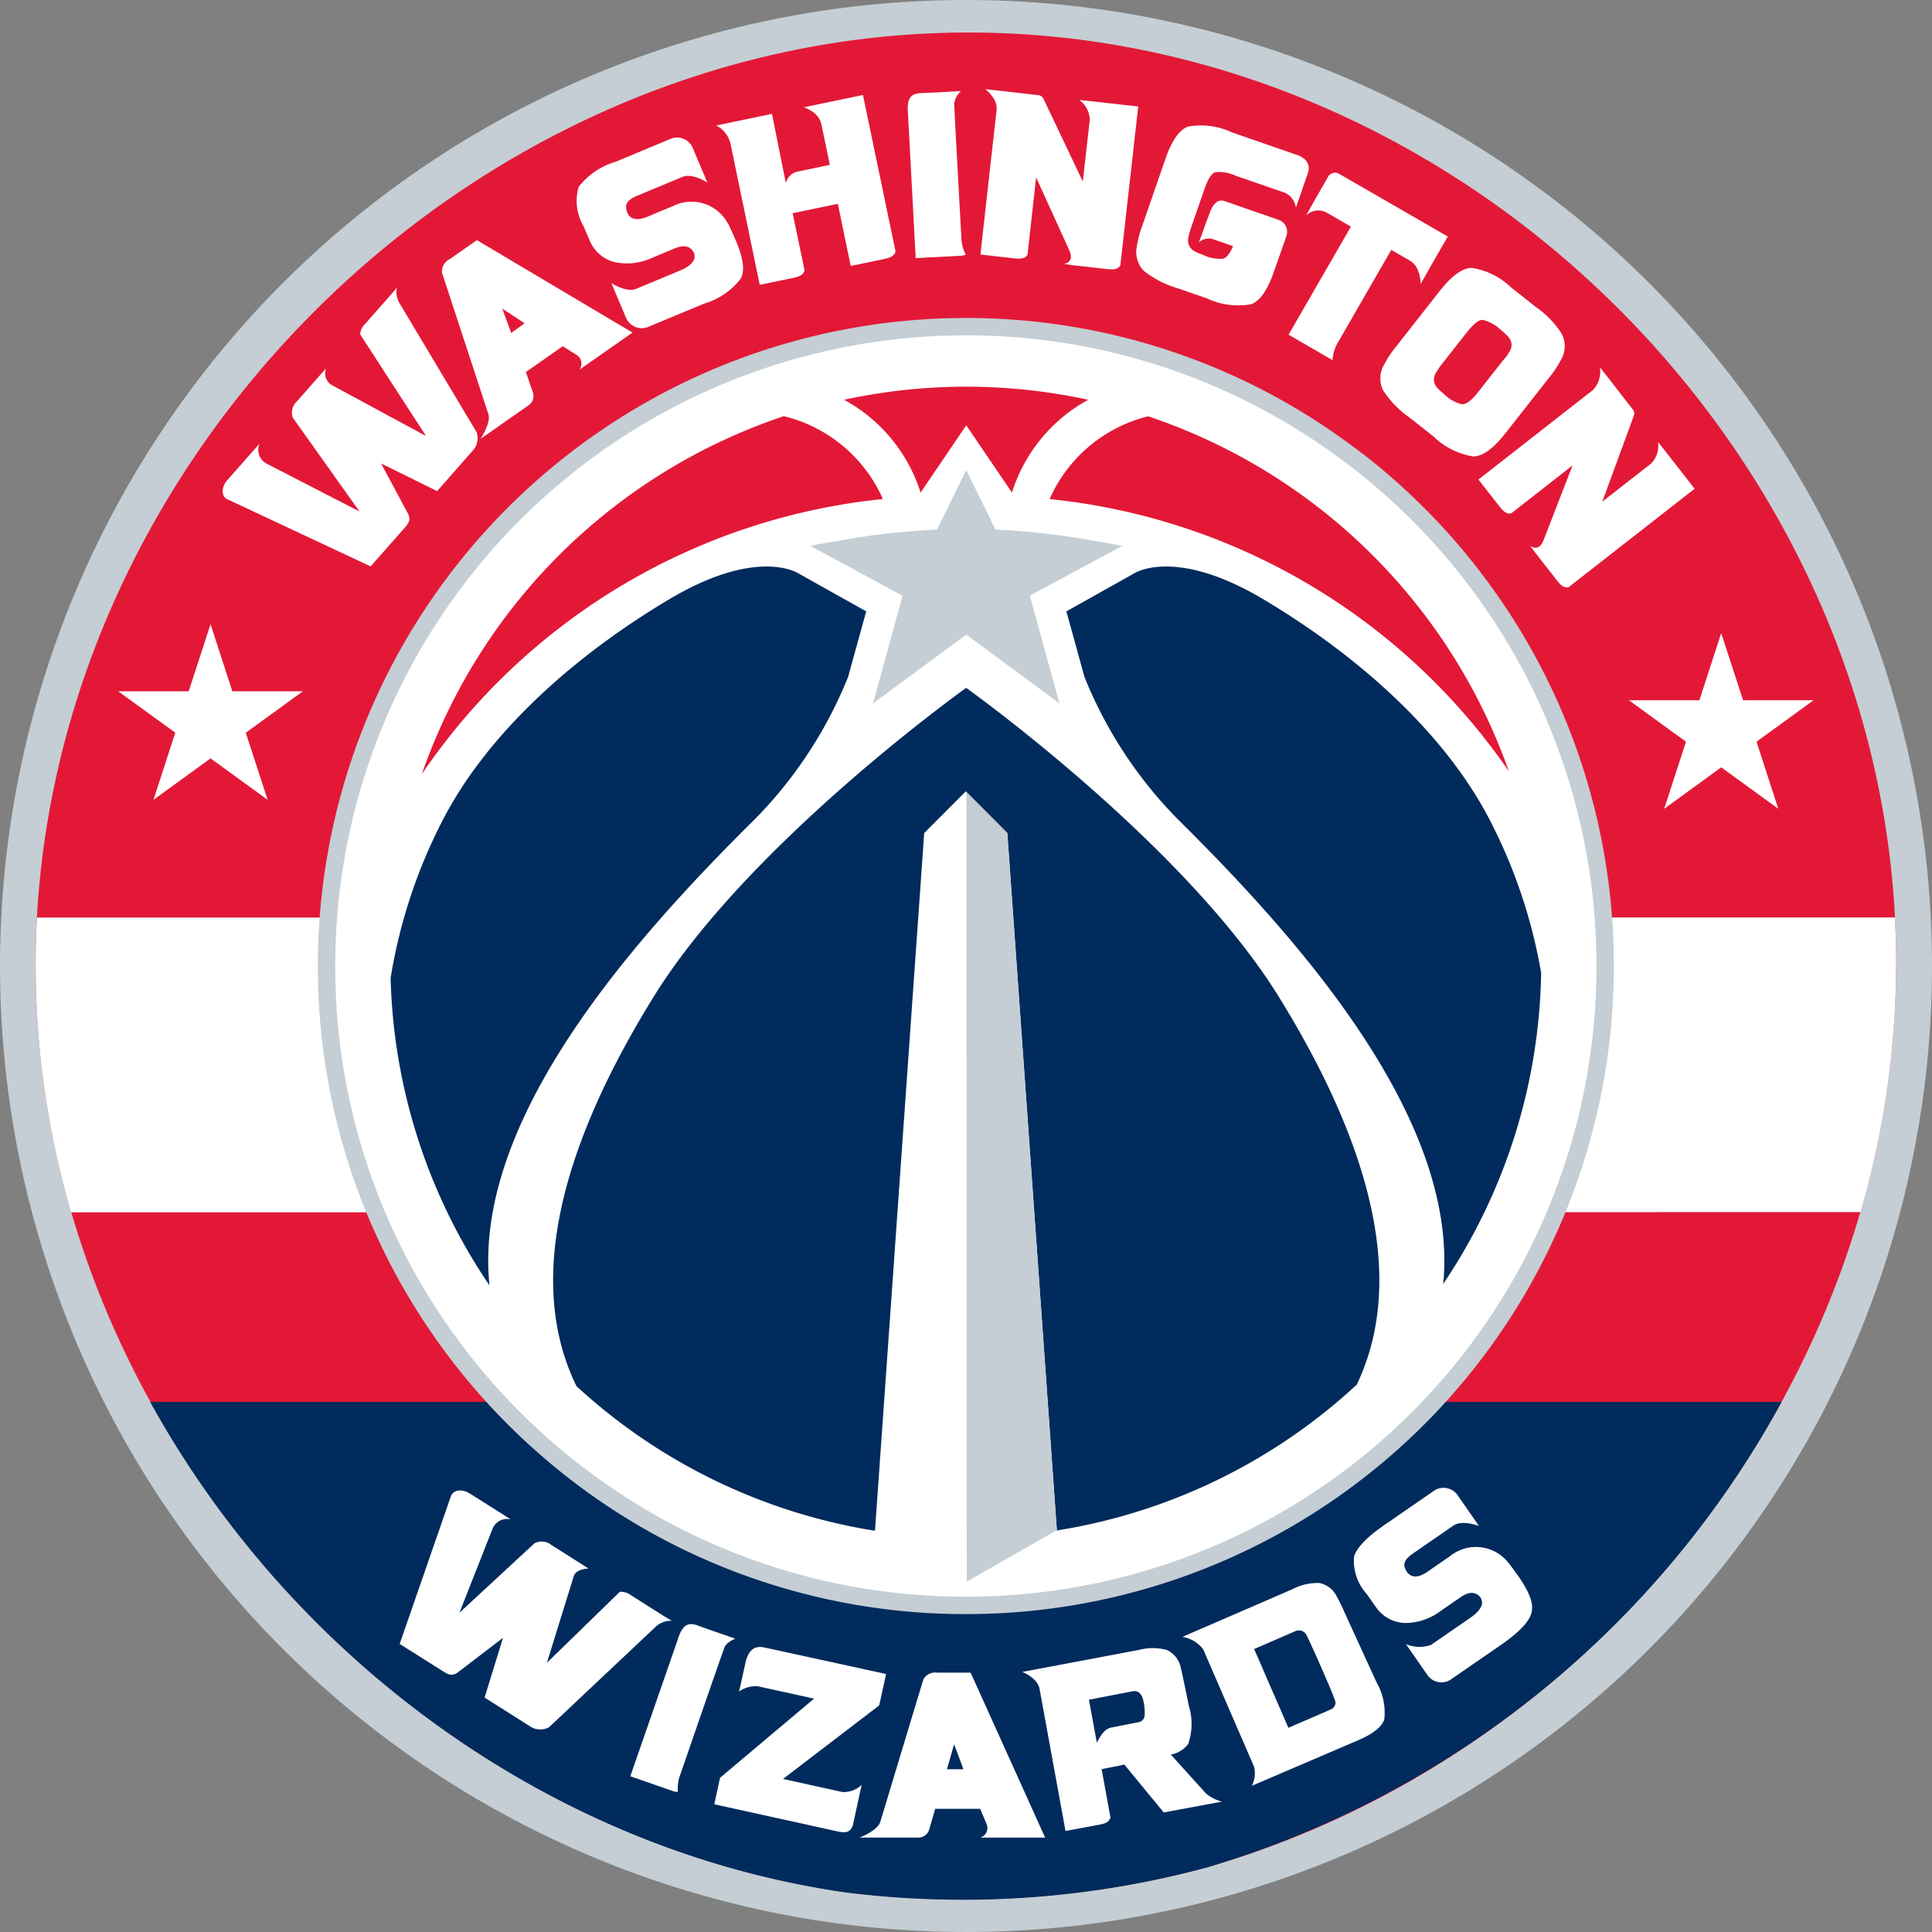 <svg xmlns="http://www.w3.org/2000/svg" width="131.527" height="131.527" viewBox="0 0 131.527 131.527"><rect x="0" y="0" width="131.527" height="131.527" fill="#808080" stroke="none"/><defs><style>.a{fill:#c4ced4;}.b{fill:#e31837;}.c{fill:#fff;}.d{fill:#002b5c;}</style></defs><g transform="translate(-0.013)"><path class="a" d="M65.768,0a65.763,65.763,0,1,0,.018,0h-.018" transform="translate(0)"/><path class="b" d="M128.559,65.037C128.559,31,99.445,1.722,65.408,1.722S1.9,31.162,1.9,65.195c0,31.242,24.838,58.818,55.229,63.138a64.447,64.447,0,0,0,7.826.487h.087a63.764,63.764,0,0,0,16.644-2.207c26.544-7.622,46.874-33.135,46.874-61.577" transform="translate(0.539 0.492)"/><path class="c" d="M128.477,48.57,1.99,48.58Q1.9,50.2,1.9,51.844a60.015,60.015,0,0,0,2.42,16.8c14.9,0,106.664-.009,121.812-.015a60.768,60.768,0,0,0,2.428-16.942q0-1.566-.082-3.117" transform="translate(0.539 13.888)"/><path class="d" d="M55.383,107.62a64.472,64.472,0,0,0,7.826.489H63.3A63.766,63.766,0,0,0,79.94,105.9a65.956,65.956,0,0,0,39.082-31.68H7.965c9.666,17.522,27.328,30.544,47.418,33.4" transform="translate(2.274 21.223)"/><path class="c" d="M51.732,14.987s-.5-8.931-.5-9.342a1.421,1.421,0,0,1,.463-.82c-.318.005-1.546.094-2.846.139-.315.064-.886.08-.764,1.381l.526,9.849,3.176-.168.231-.066a2.705,2.705,0,0,1-.287-.972" transform="translate(13.741 1.379)"/><path class="c" d="M77.912,15.5l1.156-2.012-4.695-2.711a.268.268,0,0,0-.046-.026L71.662,9.216a.542.542,0,0,0-.739.2l-.012.022c-.094.156-1.062,1.859-1.062,1.859h0l-.428.756a1.208,1.208,0,0,1,1.393-.2l1.661.961L68.231,20.17l2.99,1.733A2.757,2.757,0,0,1,71.5,20.86s2.351-4.089,3.722-6.461l1.281.739c.739.427.716,1.586.716,1.586Z" transform="translate(19.506 2.614)"/><path class="c" d="M71.061,8.632,66.69,7.116a4.957,4.957,0,0,0-3.005-.395c-.592.225-1.1.949-1.525,2.178l-1.6,4.62a6.74,6.74,0,0,0-.355,1.364,1.842,1.842,0,0,0,.49,1.668A6.725,6.725,0,0,0,63,17.728l1.974.684a4.993,4.993,0,0,0,3.022.4c.592-.228,1.1-.95,1.529-2.18,0,0,.765-2.163.873-2.49a.857.857,0,0,0-.516-1.065l-3.7-1.286c-.435-.15-.712.18-.865.46s-.7,1.862-.7,1.862l-.194.493a1,1,0,0,1,.973-.221l1.361.473c-.207.5-.435.779-.671.855a2.636,2.636,0,0,1-1.349-.249s-.478-.185-.608-.262a.821.821,0,0,1-.431-.836,4.661,4.661,0,0,1,.224-.833l.887-2.559q.357-1.026.732-1.148a2.718,2.718,0,0,1,1.407.242l3.363,1.165a1.324,1.324,0,0,1,.723,1l.235-.671.6-1.727c.172-.658-.242-1.011-.81-1.207" transform="translate(17.2 1.899)"/><path class="c" d="M43.9,5.865s1,.321,1.173,1.1L45.087,7l.579,2.785-2.208.462a1.058,1.058,0,0,0-.787.778l-.944-4.71-3.8.792a1.819,1.819,0,0,1,.952,1.147l.015.033,2,9.664,2.222-.458c.436-.091.748-.193.829-.534l-.81-3.882,3.077-.642.876,4.231,2.221-.459c.437-.09.751-.194.829-.532L47.922,5.028Z" transform="translate(10.84 1.438)"/><path class="c" d="M85.387,20.441a1.843,1.843,0,0,0,.049-1.776,6.5,6.5,0,0,0-1.787-1.841L82.01,15.531a4.939,4.939,0,0,0-2.709-1.35q-.951.027-2.158,1.559l-3.017,3.846a6.778,6.778,0,0,0-.775,1.178,1.839,1.839,0,0,0-.087,1.732,6.754,6.754,0,0,0,1.8,1.867l1.64,1.292a5,5,0,0,0,2.726,1.366c.637-.019,1.352-.54,2.158-1.561l3.022-3.845a6.9,6.9,0,0,0,.775-1.174m-3.958.058L79.76,22.623c-.451.581-.823.856-1.121.846a2.625,2.625,0,0,1-1.195-.676l.248.193a6.218,6.218,0,0,1-.734-.642.819.819,0,0,1-.132-.93,4.806,4.806,0,0,1,.481-.716l1.673-2.131c.449-.567.806-.849,1.065-.847a2.769,2.769,0,0,1,1.254.688l-.237-.183a5.132,5.132,0,0,1,.736.651.806.806,0,0,1,.132.927,3.466,3.466,0,0,1-.5.694" transform="translate(20.895 4.055)"/><path class="c" d="M40.857,13.173a2.808,2.808,0,0,0-3.765-1.223l-1.73.72c-.621.26-1.06.212-1.305-.143-.009-.013-.076-.159-.081-.176-.077-.26-.271-.709.651-1.092l3.12-1.3c.673-.28,1.694.391,1.694.391s-.617-1.469-1-2.369A1.159,1.159,0,0,0,37,7.344L33.181,8.936a4.941,4.941,0,0,0-2.5,1.7A3.37,3.37,0,0,0,31,13.293l.44,1.027a2.5,2.5,0,0,0,1.709,1.447,4.068,4.068,0,0,0,2.586-.32l1.487-.62c.575-.239.991-.176,1.242.188a.555.555,0,0,1,.1.321s.17.52-1.015,1.013l-3,1.25c-.671.228-1.642-.408-1.642-.408s.616,1.469,1,2.369a1.16,1.16,0,0,0,1.442.638l.3-.125,2.064-.859,1.5-.624a4.884,4.884,0,0,0,2.5-1.705c.293-.565.17-1.38-.329-2.576,0,0-.387-.891-.516-1.137" transform="translate(8.729 2.082)"/><path class="c" d="M91.044,25.207l-.539-.678A1.707,1.707,0,0,1,90.035,26l.017-.013-3.338,2.605,2.149-5.86a.432.432,0,0,0-.085-.431L87.13,20.178l-.577-.732a1.827,1.827,0,0,1-.471,1.541l-7.8,6.1,1.4,1.789c.273.348.5.589.844.507,0,0,1.964-1.539,4.165-3.261L82.7,31.257c-.352.817-.905.33-.905.33l.4.54H82.2l1.389,1.781c.274.35.5.585.842.5L93,27.712Z" transform="translate(22.38 5.56)"/><path class="c" d="M59.506,5.545l-.86-.089a1.709,1.709,0,0,1,.716,1.362l0-.021-.475,4.208L56.208,5.369a.437.437,0,0,0-.369-.243c-.393-.044-2.666-.306-2.666-.306l-.927-.1s.859.624.772,1.415l-1.1,9.841,2.254.257c.439.049.774.051.953-.248,0,0,.274-2.481.586-5.257l2.277,5.009c.338.823-.4.877-.4.877l.662.1,0-.006,2.244.256c.441.049.772.049.949-.249L62.661,5.9Z" transform="translate(14.841 1.35)"/><path class="c" d="M23.661,15.22l-.329.4-1.764,2a.124.124,0,0,1-.024.033,1.117,1.117,0,0,0-.387.754l4.489,6.926-6.327-3.421a.922.922,0,0,1-.468-1.2l-.634.714-1.3,1.475a.194.194,0,0,1-.023.033,1.051,1.051,0,0,0-.318,1.15l4.538,6.385L14.77,27.2a1.068,1.068,0,0,1-.467-1.339l-.671.756-1.5,1.695a.111.111,0,0,1-.027.037c-.341.388-.428.945-.1,1.216.048.042.019.028.019.028l9.849,4.614,2.312-2.622c.312-.355.4-.548.257-.923L22.585,27.2,26.4,29.082l2.464-2.8a1.259,1.259,0,0,0,.224-1.211l-5.236-8.759a1.531,1.531,0,0,1-.194-1.1" transform="translate(3.372 4.352)"/><path class="c" d="M25.788,12.713l-1.874,1.31a.922.922,0,0,0-.5.909l3.156,9.618c.2.6-.532,1.691-.532,1.691l3.291-2.3a.764.764,0,0,0,.262-.891l-.466-1.358,2.508-1.754.977.613a.691.691,0,0,1,.172.963l-.014.021,3.615-2.528Zm2.337,6.322-.606-1.658,1.514.994Z" transform="translate(6.69 3.635)"/><path class="c" d="M12.558,33.045l1.484,4.568h4.8l-3.886,2.823L16.443,45,12.558,42.18,8.673,45l1.484-4.568L6.271,37.613h4.8Z" transform="translate(1.789 9.449)"/><path class="c" d="M92.532,33.519l-1.484,4.568h-4.8l3.886,2.823-1.484,4.568,3.885-2.823,3.886,2.823-1.485-4.568,3.886-2.823h-4.8Z" transform="translate(24.657 9.584)"/><path class="c" d="M53.077,88.551H50.791a.925.925,0,0,0-.932.458L46.931,98.7c-.179.608-1.406,1.08-1.406,1.08h4.016a.762.762,0,0,0,.725-.577l.4-1.38h3.061l.449,1.062a.693.693,0,0,1-.41.89l-.023.008H58.15ZM51.465,95.13l.489-1.7.635,1.7Z" transform="translate(13.014 25.318)"/><path class="c" d="M66.659,97.17,64.246,94.5a1.931,1.931,0,0,0,1.179-.716,4.143,4.143,0,0,0,.05-2.591s-.453-2.231-.543-2.578a1.708,1.708,0,0,0-.961-1.237,3.656,3.656,0,0,0-1.888-.005l-7.954,1.5s1.008.374,1.177,1.129L57.075,99.7l2.218-.41c.44-.082.756-.171.842-.512l-.6-3.286,1.548-.31,2.679,3.256,3.966-.736a2.762,2.762,0,0,1-1.067-.536m-4.33-6.5a3.48,3.48,0,0,1,.126,1.255.529.529,0,0,1-.436.379l-1.834.361c-.418.078-.724.513-.976,1.036l-.54-2.932,2.977-.574c.321-.059.553.1.683.473" transform="translate(15.475 24.949)"/><path class="c" d="M73.156,84.8a1.706,1.706,0,0,0-1.209-.993,3.692,3.692,0,0,0-1.844.418L62.613,87.47a2.262,2.262,0,0,1,1.408.842l3.468,8a1.889,1.889,0,0,1-.154,1.3l7.29-3.125c.989-.428,1.565-.9,1.727-1.391a4.121,4.121,0,0,0-.529-2.536l-2.166-4.734c-.23-.522-.334-.711-.5-1.03m-2.087,2.586c.134.21,1.985,4.344,1.964,4.565a.532.532,0,0,1-.339.473l-2.87,1.242L68.144,89.8c-.1-.251-.363-.842-.655-1.5L70.3,87.083a.578.578,0,0,1,.764.285l.009.021" transform="translate(17.9 23.964)"/><path class="c" d="M49.053,91.17l.472-2.136S41.216,87.213,41.1,87.2c-.682-.075-.946.367-1.119.916l-.329,1.5h.006l-.149.612a1.946,1.946,0,0,1,1.286-.361l3.824.841-6.4,5.388L37.828,97.9l8.339,1.836c.534.117.905.135,1.092-.4l.6-2.758a1.769,1.769,0,0,1-1.312.487l-4.04-.89Z" transform="translate(10.813 24.932)"/><path class="c" d="M36.727,96.4s2.913-8.458,3.067-8.838.738-.585.738-.585c-.294-.116-1.467-.5-2.686-.946-.316-.059-.851-.261-1.229.989l-3.235,9.319,3,1.043.24.028a2.708,2.708,0,0,1,.1-1.009" transform="translate(9.541 24.585)"/><path class="c" d="M39.695,87.777l-.444-.262L37,86.088a.158.158,0,0,1-.037-.017,1.11,1.11,0,0,0-.806-.265l-4.961,4.829L33.005,84.8c.113-.565,1.024-.58,1.024-.58l-.805-.513-1.661-1.051a.244.244,0,0,1-.037-.018,1.05,1.05,0,0,0-1.184-.131l-5.1,4.721,2.238-5.681a1.067,1.067,0,0,1,1.247-.673l-.851-.545-1.911-1.206a.215.215,0,0,1-.042-.021c-.436-.276-1-.274-1.215.1-.033.053-.024.023-.024.023L21.172,89.353l2.956,1.866c.4.253.6.314.953.109l3.126-2.391-1.253,4.067L30.105,95a1.263,1.263,0,0,0,1.231.028l7.305-6.884a1.531,1.531,0,0,1,1.053-.365" transform="translate(6.05 22.563)"/><path class="c" d="M82.176,83.83a2.808,2.808,0,0,0-3.938-.414L76.7,84.478c-.556.382-.993.427-1.307.13-.012-.01-.107-.14-.117-.154-.129-.238-.411-.637.411-1.2l2.781-1.919c.6-.413,1.739.031,1.739.031l-1.466-2.11a1.162,1.162,0,0,0-1.543-.325l-3.406,2.349q-1.844,1.271-2.094,2.186a3.376,3.376,0,0,0,.863,2.529l.642.913a2.492,2.492,0,0,0,1.973,1.062,4.064,4.064,0,0,0,2.463-.85l1.326-.914c.513-.354.932-.378,1.254-.075a.563.563,0,0,1,.167.293s.273.474-.783,1.2l-2.675,1.844a2.4,2.4,0,0,1-1.692-.057s.908,1.308,1.467,2.11a1.157,1.157,0,0,0,1.542.324l.265-.183,1.84-1.269,1.336-.921c1.231-.849,1.925-1.571,2.091-2.186s-.122-1.385-.856-2.451c0,0-.565-.791-.741-1.006" transform="translate(20.494 22.521)"/><path class="a" d="M99.756,39.944A44.323,44.323,0,0,0,89.049,26.936c-.815-.675-1.663-1.31-2.527-1.925a43.89,43.89,0,0,0-25.489-8.177h-.078A44.12,44.12,0,0,0,16.9,58.61q-.062,1.128-.062,2.268v.077a44.009,44.009,0,0,0,3.463,17.158c.278.66.574,1.31.882,1.953A44.23,44.23,0,0,0,31.275,93.591q1.564,1.425,3.262,2.7a43.933,43.933,0,0,0,26.37,8.78h.06a44.072,44.072,0,0,0,44.1-44.04v-.081A44.007,44.007,0,0,0,101.61,43.8q-.837-1.977-1.854-3.853" transform="translate(4.812 4.814)"/><path class="c" d="M100.257,43.993q-.812-1.925-1.8-3.75A43.136,43.136,0,0,0,88.032,27.584c-.792-.656-1.616-1.274-2.457-1.874a42.729,42.729,0,0,0-24.807-7.957h-.076A42.939,42.939,0,0,0,17.82,58.411q-.058,1.1-.06,2.207v.075a42.9,42.9,0,0,0,3.37,16.7q.407.963.858,1.9a43.072,43.072,0,0,0,9.819,13.16q1.524,1.387,3.175,2.625a42.742,42.742,0,0,0,25.662,8.545H60.7a42.887,42.887,0,0,0,42.922-42.854v-.084a42.8,42.8,0,0,0-3.369-16.692" transform="translate(5.075 5.076)"/><path class="d" d="M51.836,37.51l1-3.621.235-.844L48.5,30.485s-2.666-1.849-8.626,1.609c-6.978,4.115-12.655,9.436-15.593,15.083A35.814,35.814,0,0,0,20.693,58a39,39,0,0,0,6.731,20.934c-1.162-11.165,9.625-23.4,18.074-31.75a29.416,29.416,0,0,0,6.338-9.673" transform="translate(5.913 8.576)"/><path class="d" d="M69.66,32.093c-5.96-3.458-8.625-1.607-8.625-1.607l-4.568,2.559.233.845,1,3.621a29.393,29.393,0,0,0,6.34,9.672C72.457,55.51,83.21,67.692,82.121,78.831A38.988,38.988,0,0,0,88.788,57.65a35.809,35.809,0,0,0-3.534-10.474C82.317,41.532,76.637,36.21,69.66,32.093" transform="translate(16.143 8.576)"/><path class="b" d="M55.579,27.674A43.249,43.249,0,0,1,86.847,46.213,39.286,39.286,0,0,0,62.29,22.04a9.934,9.934,0,0,0-6.711,5.634" transform="translate(15.889 6.302)"/><path class="b" d="M53.735,27.676a9.936,9.936,0,0,0-6.751-5.643A39.279,39.279,0,0,0,22.345,46.4a43.225,43.225,0,0,1,31.39-18.727" transform="translate(6.386 6.3)"/><path class="b" d="M49.907,27.681,53.015,23.1l3.112,4.577a10.963,10.963,0,0,1,5.19-6.315,39.183,39.183,0,0,0-16.618,0,10.94,10.94,0,0,1,5.208,6.319" transform="translate(12.778 5.854)"/><path class="d" d="M57.419,36.414c-.453.323-14.91,10.729-21.28,21.033-8.6,13.907-7.48,21.928-5.256,26.506A39.062,39.062,0,0,0,51.207,93.8l3.351-47.5,2.793-2.8.036-.037h0l.035.037,2.792,2.8,3.376,47.463-.045.023a39.035,39.035,0,0,0,20.461-9.936c2.19-4.595,3.226-12.6-5.306-26.4-6.369-10.3-20.83-20.71-21.284-21.033" transform="translate(8.373 10.412)"/><path class="a" d="M53.964,44.721l-2.792-2.8L51.2,95.68l6.089-3.471v0l.044-.023Z" transform="translate(14.628 11.987)"/><path class="a" d="M61.884,29.643a48.37,48.37,0,0,0-5.145-.635l-1.224-.077-.024-.051-.024-.05-.493-1-.03-.062h0l-1.417-2.878-.457.928-.912,1.854v0l-.04.077-.037.078-.491,1-.04.085-.009.017-1.223.077a48.412,48.412,0,0,0-5.145.635c-.755.129-1.515.243-2.261.408h0l2.4,1.294,2.4,1.3.743.4.743.4-.451,1.628-.024.09-.207.752-1.337,4.858h0l3.044-2.247L52.292,37l.61-.45.608-.448v-.026l.017.014.019-.014V36.1l.608.448.61.45,5.108,3.769-1.337-4.858-.116-.422-.114-.421-.449-1.628.481-.261,1-.539,3.242-1.749,1.562-.841h0c-.747-.165-1.506-.279-2.261-.408" transform="translate(12.266 7.117)"/></g></svg>